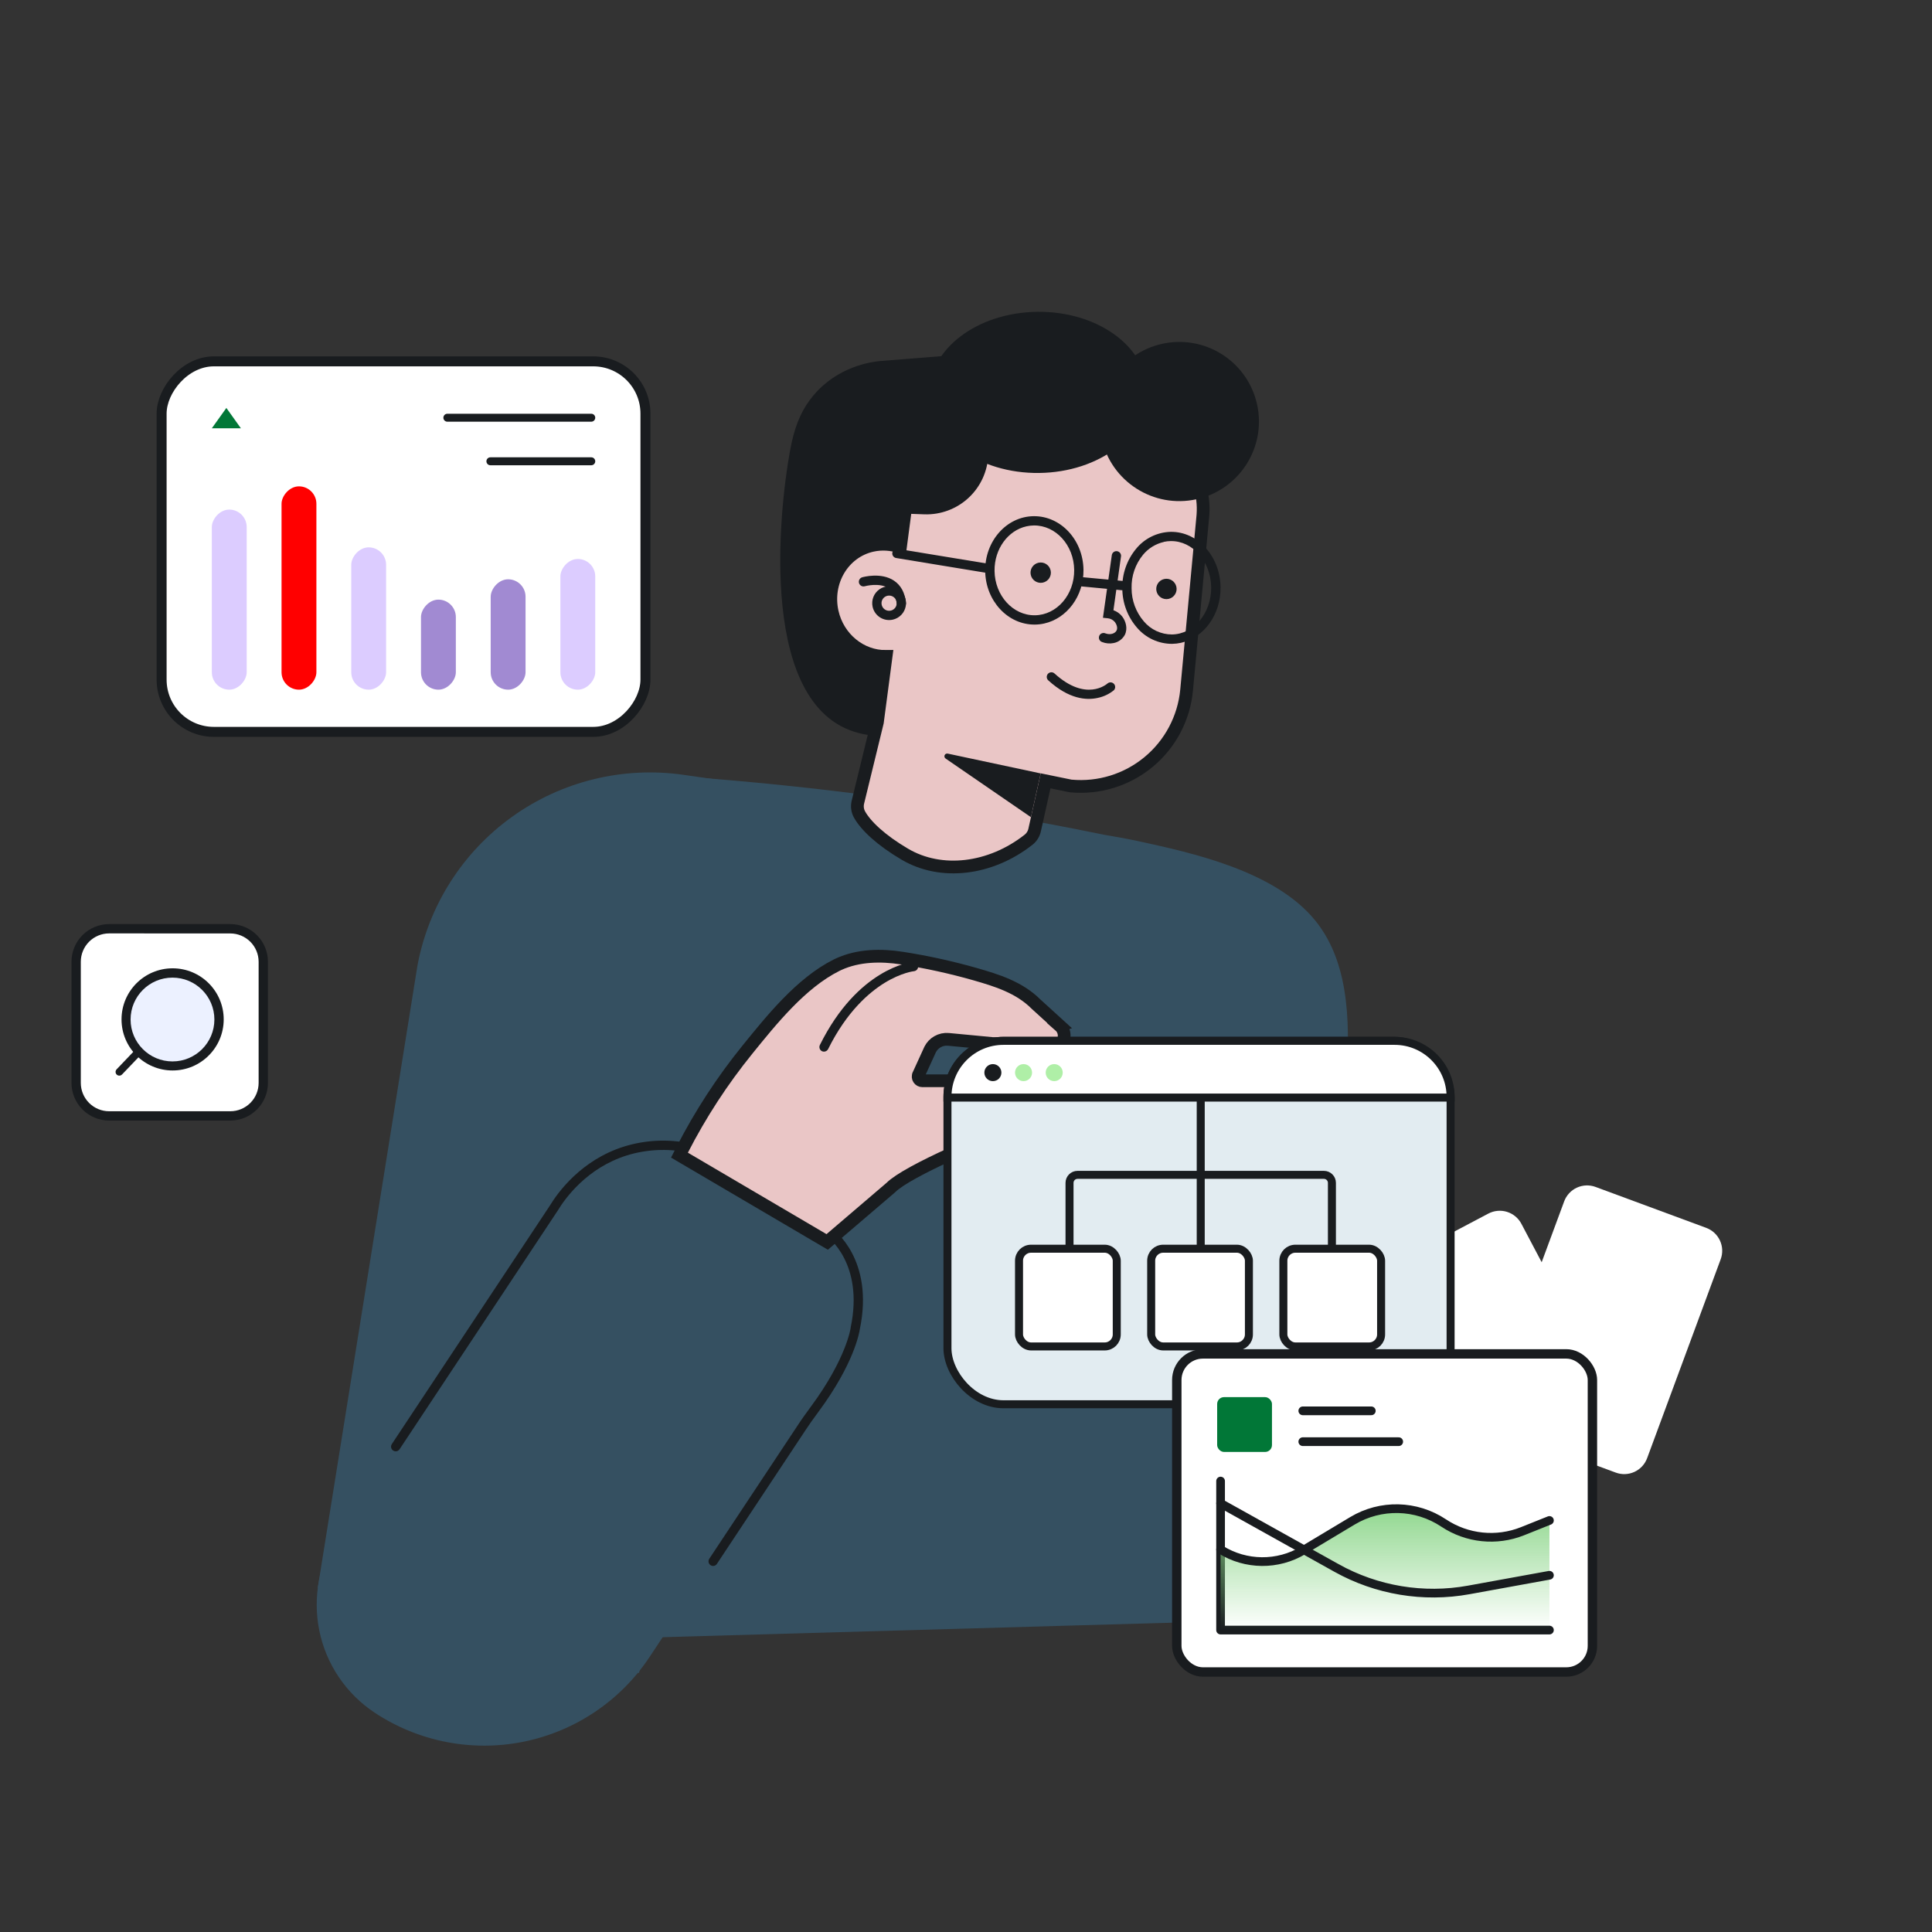 <?xml version="1.0" encoding="UTF-8"?> <svg xmlns="http://www.w3.org/2000/svg" width="600" height="600" viewBox="0 0 600 600" fill="none"><rect x="0" y="0" width="600" height="600" fill="#333333" stroke="none"/><path d="M406.416 502.733L328.795 504.939L162.297 509.683C178.033 420.108 193.768 330.536 209.504 240.966C254.227 244.071 298.734 250.168 342.776 259.224C343.701 259.414 347.75 260.015 353.128 261.146C370.226 264.862 395.854 270.429 408.411 285.817C420.028 300.05 419.031 320.918 418.076 336.875C415.083 386.889 411.397 442.043 406.416 502.733Z" fill="#355061"></path><path d="M98.687 493.118L198.451 519.553L261.396 247.703L212.295 240.633C193.522 237.936 174.434 242.604 159.026 253.661C143.617 264.717 133.083 281.304 129.628 299.951L98.687 493.118Z" fill="#355061"></path><path d="M273.385 228.493C297.627 222.275 313.878 199.034 311.83 173.5L306.706 109.461L273.154 112.139C270.637 112.394 260.161 113.733 252.525 122.909C249.485 126.54 247.252 131.072 245.871 137.382C243.169 149.737 234.09 212.681 262.257 226.059C265.739 227.689 269.541 228.52 273.385 228.493Z" fill="#191C1F"></path><path d="M284.987 129.203L279.635 169.906C276.841 168.928 273.812 168.735 270.884 169.376L270.879 169.377C261.814 171.387 256.378 180.718 258.446 190.044C260.264 198.239 267.34 203.962 275.178 203.87L272.482 224.302L266.436 249.088L266.382 249.327C266.136 250.523 266.31 251.77 266.881 252.855L266.898 252.885C268.839 256.424 273.634 260.942 280.989 265.27C292.309 271.951 307.624 270.068 319.423 260.792L319.425 260.789C320.395 260.023 321.067 258.943 321.323 257.734L321.323 257.733L324.721 242.495L332.38 244.065L332.486 244.086L332.595 244.097C341.303 244.902 349.974 242.219 356.707 236.639C363.44 231.059 367.685 223.036 368.509 214.331L368.508 214.328L373.547 160.369L373.596 159.763C373.805 156.732 373.453 153.688 372.556 150.782C371.599 147.682 370.041 144.801 367.97 142.304C365.899 139.807 363.356 137.743 360.487 136.229C357.797 134.81 354.869 133.9 351.852 133.544L351.247 133.48L287.136 127.489L285.236 127.312L284.987 129.203Z" fill="#EAC6C6" stroke="#191C1F" stroke-width="3.961"></path><path d="M323.198 240.197L294.31 234.033C294.119 233.995 293.921 234.024 293.749 234.115C293.576 234.206 293.441 234.353 293.364 234.531C293.287 234.71 293.273 234.91 293.325 235.097C293.377 235.284 293.492 235.448 293.65 235.561L320.171 253.785L323.198 240.197Z" fill="#191C1F"></path><path d="M277.249 192.442C278.263 192.218 279.188 191.699 279.907 190.95C280.626 190.201 281.106 189.256 281.288 188.233C281.469 187.211 281.343 186.158 280.925 185.207C280.508 184.257 279.818 183.451 278.943 182.893C278.067 182.334 277.046 182.048 276.008 182.07C274.97 182.093 273.962 182.422 273.111 183.017C272.26 183.613 271.605 184.447 271.229 185.414C270.853 186.382 270.772 187.439 270.997 188.453C271.298 189.811 272.125 190.993 273.298 191.741C274.47 192.489 275.891 192.741 277.249 192.442ZM275.604 185.021C276.06 184.919 276.536 184.954 276.972 185.122C277.408 185.29 277.784 185.585 278.053 185.967C278.322 186.35 278.471 186.803 278.482 187.271C278.492 187.738 278.364 188.198 278.113 188.592C277.862 188.986 277.499 189.297 277.071 189.485C276.643 189.673 276.169 189.73 275.708 189.648C275.248 189.566 274.823 189.349 274.486 189.025C274.149 188.701 273.915 188.285 273.816 187.828C273.68 187.219 273.793 186.581 274.128 186.054C274.464 185.528 274.994 185.156 275.604 185.021Z" fill="#191C1F"></path><path d="M280.228 188.787C280.576 188.712 280.884 188.512 281.093 188.224C281.302 187.936 281.397 187.581 281.361 187.227C281.043 184.096 279.798 181.784 277.66 180.344C273.643 177.634 268.004 179.216 267.768 179.284C267.399 179.39 267.088 179.638 266.902 179.974C266.717 180.31 266.672 180.706 266.779 181.074C266.885 181.443 267.133 181.754 267.469 181.94C267.805 182.125 268.201 182.17 268.569 182.063C268.612 182.054 273.166 180.785 276.054 182.74C277.463 183.692 278.254 185.254 278.491 187.523C278.531 187.903 278.72 188.25 279.015 188.491C279.311 188.731 279.69 188.845 280.07 188.807L280.228 188.787Z" fill="#191C1F"></path><path d="M340.917 216.741C342.742 216.36 344.45 215.55 345.901 214.379C346.165 214.116 346.317 213.761 346.325 213.389C346.333 213.017 346.197 212.656 345.945 212.382C345.694 212.107 345.345 211.941 344.974 211.917C344.602 211.893 344.236 212.013 343.951 212.253C343.666 212.501 337.284 218.035 327.539 209.201C327.401 209.063 327.236 208.955 327.054 208.882C326.873 208.81 326.678 208.775 326.483 208.78C326.288 208.785 326.095 208.83 325.918 208.911C325.74 208.993 325.581 209.11 325.45 209.254C325.319 209.399 325.218 209.569 325.155 209.754C325.091 209.938 325.066 210.134 325.08 210.329C325.094 210.524 325.148 210.714 325.238 210.887C325.328 211.061 325.452 211.214 325.603 211.338C331.924 217.072 337.294 217.545 340.917 216.741Z" fill="#191C1F"></path><path d="M323.885 180.931C322.18 181.309 320.492 180.234 320.113 178.529C319.735 176.825 320.811 175.136 322.516 174.758C324.221 174.38 325.909 175.456 326.287 177.16C326.665 178.865 325.59 180.553 323.885 180.931Z" fill="#191C1F"></path><path d="M362.93 185.99C361.225 186.368 359.536 185.293 359.158 183.588C358.78 181.883 359.856 180.195 361.561 179.817C363.265 179.439 364.954 180.514 365.332 182.219C365.71 183.924 364.635 185.612 362.93 185.99Z" fill="#191C1F"></path><path d="M345.852 199.705C346.575 199.565 347.259 199.268 347.855 198.836C348.452 198.403 348.946 197.846 349.305 197.202C350.334 195.177 349.574 192.884 348.575 191.545C347.866 190.609 346.897 189.903 345.788 189.516L348.15 172.726C348.18 172.359 348.069 171.994 347.839 171.706C347.609 171.418 347.277 171.229 346.912 171.178C346.547 171.126 346.176 171.216 345.876 171.43C345.575 171.643 345.367 171.963 345.295 172.324L342.529 191.858L344.042 192.01C344.476 192.054 344.898 192.185 345.281 192.395C345.664 192.604 346.001 192.889 346.272 193.231C346.649 193.732 347.231 194.919 346.758 195.822C346.286 196.725 344.863 197.278 343.3 196.7C343.121 196.62 342.927 196.578 342.731 196.576C342.534 196.574 342.34 196.612 342.159 196.688C341.977 196.763 341.814 196.875 341.677 197.016C341.541 197.157 341.435 197.325 341.365 197.508C341.296 197.692 341.264 197.888 341.273 198.084C341.282 198.28 341.33 198.472 341.416 198.649C341.501 198.825 341.622 198.983 341.77 199.111C341.919 199.24 342.092 199.336 342.279 199.396C343.415 199.842 344.656 199.95 345.852 199.705Z" fill="#191C1F"></path><path d="M322.728 146.885C304.063 147.11 288.796 136.09 288.628 122.269C288.461 108.449 303.456 97.062 322.121 96.836C340.786 96.61 356.053 107.631 356.221 121.452C356.388 135.272 341.393 146.659 322.728 146.885Z" fill="#191C1F"></path><path d="M268.334 159.055L287.035 159.729C292.125 159.911 297.079 158.064 300.808 154.595C304.537 151.126 306.735 146.317 306.918 141.228L307.464 126.053L269.569 124.689L268.334 159.055Z" fill="#191C1F"></path><path d="M371.61 155.038C358.283 157.993 345.083 149.585 342.127 136.259C339.171 122.933 347.579 109.734 360.906 106.779C374.233 103.824 387.433 112.232 390.389 125.558C393.345 138.884 384.937 152.083 371.61 155.038Z" fill="#191C1F"></path><path d="M366.769 199.63C373.852 198.06 379.16 190.894 379.053 182.378C378.938 172.791 371.998 165.073 363.59 165.169C361.514 165.216 359.473 165.715 357.609 166.63C355.745 167.545 354.102 168.855 352.795 170.469C349.953 173.919 348.445 178.276 348.546 182.745C348.553 187.215 350.167 191.534 353.094 194.913C354.439 196.496 356.113 197.767 357.999 198.638C359.886 199.508 361.939 199.956 364.016 199.952C364.942 199.938 365.865 199.83 366.769 199.63ZM361.434 168.28C362.145 168.126 362.87 168.044 363.598 168.037C370.418 167.952 376.047 174.393 376.142 182.387C376.237 190.381 370.767 196.955 363.954 197.038C362.291 197.036 360.648 196.671 359.141 195.968C357.634 195.265 356.298 194.242 355.228 192.969C352.768 190.11 351.418 186.462 351.425 182.691C351.318 178.909 352.581 175.215 354.981 172.291C356.637 170.289 358.907 168.889 361.44 168.308L361.434 168.28Z" fill="#191C1F"></path><path d="M348.842 183.265C349.176 183.189 349.472 182.996 349.677 182.722C349.882 182.447 349.982 182.109 349.96 181.767C349.939 181.425 349.796 181.102 349.559 180.856C349.321 180.609 349.003 180.455 348.663 180.421L335.025 179.141C334.659 179.132 334.303 179.262 334.029 179.505C333.755 179.749 333.584 180.087 333.55 180.451C333.517 180.816 333.623 181.18 333.847 181.469C334.072 181.759 334.398 181.952 334.759 182.01L348.391 183.299C348.543 183.309 348.694 183.298 348.842 183.265Z" fill="#191C1F"></path><path d="M307.668 178.023C307.997 177.951 308.29 177.766 308.497 177.501C308.704 177.236 308.812 176.907 308.802 176.571C308.792 176.235 308.665 175.913 308.443 175.66C308.221 175.407 307.918 175.24 307.586 175.187L278.855 170.465C278.663 170.423 278.465 170.421 278.273 170.458C278.08 170.496 277.897 170.572 277.735 170.682C277.573 170.792 277.435 170.934 277.33 171.1C277.225 171.265 277.154 171.45 277.122 171.644C277.091 171.837 277.099 172.035 277.147 172.225C277.194 172.416 277.28 172.594 277.399 172.75C277.518 172.906 277.667 173.036 277.838 173.133C278.008 173.229 278.197 173.29 278.392 173.311L307.123 178.033C307.304 178.062 307.488 178.059 307.668 178.023Z" fill="#191C1F"></path><path d="M324.278 193.638C331.325 192.076 336.585 185.157 336.487 176.949C336.358 167.669 329.433 160.213 321.009 160.306C312.586 160.399 305.844 168.038 305.959 177.321C306.074 186.605 313.01 194.073 321.423 193.968C322.384 193.959 323.341 193.848 324.278 193.638ZM318.801 163.45C319.542 163.284 320.298 163.196 321.057 163.186C327.879 163.108 333.504 169.3 333.597 176.984C333.689 184.668 328.224 190.996 321.404 191.081C314.583 191.166 308.957 184.968 308.864 177.284C308.785 170.462 313.057 164.723 318.787 163.453L318.801 163.45Z" fill="#191C1F"></path><path d="M249.662 375.697L226.111 360.093C217.979 354.705 208.039 352.768 198.479 354.708C188.918 356.647 180.52 362.305 175.131 370.436L105.041 476.199C99.156 485.079 97.04 495.934 99.159 506.375C101.277 516.816 107.457 525.987 116.339 531.872C129.966 540.9 146.622 544.147 162.642 540.896C178.663 537.646 192.736 528.165 201.766 514.54L260 426.667C265.388 418.537 267.325 408.6 265.386 399.042C263.448 389.483 257.791 381.086 249.662 375.697Z" fill="#355061"></path><path d="M122.885 450.722C123.124 450.722 123.36 450.663 123.57 450.549C123.781 450.436 123.96 450.272 124.092 450.072L173.186 375.994C175.543 372.09 182.295 362.715 194.657 358.826C200.766 356.94 207.252 356.617 213.518 357.886C213.706 357.929 213.901 357.934 214.091 357.9C214.281 357.866 214.462 357.795 214.624 357.69C214.786 357.585 214.925 357.449 215.034 357.29C215.142 357.131 215.218 356.951 215.256 356.762C215.294 356.573 215.294 356.378 215.255 356.189C215.217 356 215.141 355.821 215.033 355.662C214.924 355.502 214.785 355.367 214.623 355.262C214.461 355.157 214.279 355.086 214.089 355.053C207.347 353.684 200.368 354.034 193.797 356.072C180.488 360.25 173.244 370.319 170.743 374.447L121.685 448.474C121.473 448.794 121.397 449.184 121.473 449.559C121.549 449.934 121.77 450.264 122.089 450.476C122.325 450.635 122.601 450.72 122.885 450.722Z" fill="#191C1F"></path><path d="M221.432 486.331C221.672 486.331 221.907 486.272 222.118 486.158C222.329 486.045 222.508 485.88 222.639 485.681L250.226 444.051C251.347 442.353 252.598 440.582 254.159 438.478C265.263 423.494 266.883 413.786 267.02 412.831C271.596 391.001 258.786 381.749 258.236 381.387C257.922 381.167 257.533 381.08 257.155 381.147C256.776 381.213 256.44 381.427 256.22 381.742C255.999 382.056 255.912 382.445 255.979 382.823C256.045 383.202 256.259 383.538 256.574 383.758C257.08 384.113 268.372 392.389 264.179 412.289V412.398C264.179 412.492 262.798 421.983 251.889 436.758C250.299 438.926 248.997 440.712 247.87 442.454L220.276 484.083C220.13 484.301 220.047 484.555 220.034 484.816C220.022 485.078 220.08 485.338 220.204 485.569C220.328 485.8 220.513 485.993 220.738 486.127C220.963 486.261 221.221 486.332 221.483 486.331H221.432Z" fill="#191C1F"></path><path d="M511.532 452.846L534.376 391.071C535.073 389.184 534.992 387.098 534.151 385.271C533.311 383.445 531.78 382.026 529.894 381.327L495.512 368.612C494.577 368.266 493.583 368.108 492.588 368.147C491.592 368.185 490.614 368.42 489.709 368.837C488.804 369.254 487.99 369.845 487.313 370.576C486.637 371.308 486.111 372.166 485.767 373.101L464.433 430.791C463.337 433.76 463.465 437.042 464.788 439.917C466.111 442.792 468.521 445.024 471.489 446.123L501.787 457.327C502.721 457.673 503.714 457.831 504.709 457.793C505.705 457.755 506.683 457.521 507.588 457.105C508.493 456.689 509.307 456.098 509.983 455.368C510.66 454.637 511.186 453.78 511.532 452.846Z" fill="white"></path><path d="M428.151 453.51L486.404 422.774C487.291 422.311 488.077 421.678 488.718 420.91C489.36 420.142 489.842 419.255 490.139 418.299C490.436 417.344 490.541 416.34 490.449 415.343C490.356 414.347 490.068 413.38 489.599 412.495L472.488 380.075C472.024 379.191 471.39 378.407 470.623 377.768C469.856 377.129 468.97 376.648 468.016 376.352C467.063 376.056 466.06 375.951 465.066 376.043C464.072 376.134 463.105 376.422 462.222 376.888L407.822 405.592C405.023 407.07 402.925 409.599 401.989 412.623C401.054 415.647 401.358 418.919 402.834 421.719L417.914 450.293C418.374 451.177 419.005 451.961 419.768 452.601C420.532 453.241 421.415 453.724 422.365 454.023C423.316 454.322 424.316 454.43 425.309 454.342C426.302 454.254 427.267 453.971 428.151 453.51Z" fill="white"></path><path d="M356.225 401.96C356.591 401.961 356.944 401.822 357.213 401.573C357.481 401.323 357.645 400.981 357.67 400.615L359.011 388.898C359.037 388.517 358.911 388.141 358.66 387.852C358.41 387.564 358.055 387.386 357.674 387.358C357.485 387.345 357.294 387.368 357.114 387.428C356.934 387.488 356.767 387.582 356.623 387.707C356.48 387.831 356.362 387.982 356.277 388.152C356.192 388.321 356.141 388.506 356.127 388.696L354.786 400.413C354.772 400.602 354.796 400.792 354.856 400.973C354.915 401.153 355.01 401.32 355.134 401.463C355.258 401.607 355.41 401.725 355.579 401.81C355.749 401.895 355.934 401.946 356.123 401.96H356.225Z" fill="#191C1F"></path><path d="M280.038 297.538C273.743 296.565 266.637 296.592 260.42 299.459L259.821 299.745L259.816 299.747C248.704 305.292 239.425 316.97 232.14 325.947L232.139 325.948C224.322 335.593 217.529 346.023 211.868 357.071L211.016 358.735L212.627 359.682L255.678 384.982L256.895 385.697L257.968 384.78L276.576 368.877L276.636 368.826L276.691 368.771C277.913 367.546 280.39 365.919 283.75 364.072C287.051 362.259 291.018 360.331 295.062 358.481C303.147 354.784 311.439 351.441 315.097 350.001V350C316.21 349.573 317.228 348.929 318.089 348.104C318.956 347.274 319.647 346.278 320.122 345.176L320.136 345.145C320.665 343.856 320.81 342.58 320.503 341.373C320.198 340.175 319.5 339.25 318.706 338.559C317.187 337.236 315.069 336.554 313.485 336.177L313.471 336.173L313.456 336.17C311.81 335.804 310.128 335.626 308.442 335.639H286.438C286.222 335.64 286.009 335.587 285.818 335.484C285.628 335.382 285.467 335.232 285.35 335.051C285.232 334.869 285.162 334.661 285.146 334.445C285.131 334.23 285.17 334.013 285.26 333.816V333.815L288.78 326.111L288.877 325.91C289.38 324.916 290.162 324.087 291.13 323.528C292.162 322.932 293.355 322.672 294.542 322.784L325.874 325.756L325.875 325.753C326.74 325.853 327.616 325.681 328.377 325.255C329.161 324.816 329.781 324.134 330.145 323.312C330.508 322.491 330.595 321.573 330.392 320.697C330.194 319.847 329.733 319.083 329.076 318.51L329.078 318.509L321.821 311.908C316.502 306.553 309.362 304.421 302.941 302.566L302.936 302.564C295.415 300.418 287.768 298.74 280.039 297.539L280.038 297.538Z" fill="#EAC6C6" stroke="#191C1F" stroke-width="3.961"></path><path d="M255.89 326.595C256.158 326.595 256.421 326.521 256.65 326.381C256.878 326.24 257.063 326.039 257.184 325.8C262.967 314.133 269.936 308.176 274.744 305.227C279.927 302.039 283.795 301.613 283.838 301.613C284.222 301.574 284.574 301.384 284.817 301.085C285.061 300.786 285.175 300.402 285.136 300.019C285.097 299.636 284.907 299.283 284.608 299.04C284.309 298.797 283.925 298.682 283.542 298.721C282.819 298.794 266.452 300.724 254.625 324.52C254.454 324.863 254.427 325.26 254.549 325.623C254.671 325.987 254.932 326.287 255.275 326.457C255.467 326.55 255.677 326.597 255.89 326.595Z" fill="#191C1F"></path><rect x="-1.55" y="1.55" width="150.259" height="115.064" rx="16.223" transform="matrix(-1 0 0 1 198.9 110.673)" fill="white" stroke="#191C1F" stroke-width="3.1"></rect><path d="M138.931 130.962H183.622C183.95 130.962 184.264 130.832 184.496 130.6C184.727 130.368 184.857 130.054 184.857 129.726C184.857 129.399 184.727 129.085 184.496 128.853C184.264 128.621 183.95 128.491 183.622 128.491H138.931C138.603 128.491 138.289 128.621 138.057 128.853C137.825 129.085 137.695 129.399 137.695 129.726C137.695 130.054 137.825 130.368 138.057 130.6C138.289 130.832 138.603 130.962 138.931 130.962Z" fill="#191C1F"></path><path d="M152.298 144.492H183.622C183.95 144.492 184.264 144.362 184.496 144.13C184.727 143.899 184.857 143.584 184.857 143.257C184.857 142.929 184.727 142.615 184.496 142.383C184.264 142.152 183.95 142.021 183.622 142.021H152.298C151.97 142.021 151.656 142.152 151.424 142.383C151.193 142.615 151.062 142.929 151.062 143.257C151.062 143.584 151.193 143.899 151.424 144.13C151.656 144.362 151.97 144.492 152.298 144.492Z" fill="#191C1F"></path><rect width="10.825" height="40.591" rx="5.413" transform="matrix(-1 0 0 1 184.857 173.592)" fill="#DCCCFF"></rect><rect width="10.825" height="34.277" rx="5.413" transform="matrix(-1 0 0 1 163.215 179.906)" fill="#A18AD2"></rect><rect width="10.825" height="44.199" rx="5.413" transform="matrix(-1 0 0 1 119.909 169.984)" fill="#DCCCFF"></rect><rect width="10.825" height="27.963" rx="5.413" transform="matrix(-1 0 0 1 141.567 186.219)" fill="#A18AD2"></rect><rect width="10.825" height="63.141" rx="5.413" transform="matrix(-1 0 0 1 98.26 151.041)" fill="#FF0000"></rect><rect width="10.825" height="55.925" rx="5.413" transform="matrix(-1 0 0 1 76.611 158.257)" fill="#DCCCFF"></rect><path d="M70.299 126.687L65.788 133.001H74.809L70.299 126.687Z" fill="#017737"></path><path d="M33.891 288.43H71.52C77.177 288.43 81.764 293.016 81.764 298.673V336.297C81.764 341.954 77.177 346.54 71.52 346.54H33.891C28.234 346.54 23.647 341.954 23.647 336.297V298.673C23.647 293.016 28.234 288.43 33.891 288.43Z" fill="white"></path><path d="M53.607 332.444C44.845 332.444 37.742 325.342 37.742 316.581C37.742 307.82 44.845 300.718 53.607 300.718C62.369 300.718 69.472 307.82 69.472 316.581C69.472 325.342 62.369 332.444 53.607 332.444Z" fill="#191C1F"></path><path d="M53.566 329.633C46.38 329.633 40.554 323.808 40.554 316.622C40.554 309.436 46.38 303.61 53.566 303.61C60.753 303.61 66.579 309.436 66.579 316.622C66.579 323.808 60.753 329.633 53.566 329.633Z" fill="#ECF1FF"></path><path d="M36.472 333.901C36.699 334.031 36.962 334.081 37.22 334.044C37.478 334.006 37.716 333.883 37.895 333.695L43.423 327.915C43.529 327.805 43.612 327.674 43.667 327.532C43.723 327.389 43.749 327.237 43.746 327.084C43.743 326.931 43.709 326.78 43.648 326.64C43.586 326.5 43.497 326.374 43.386 326.268C43.276 326.162 43.146 326.079 43.003 326.024C42.86 325.969 42.708 325.942 42.555 325.945C42.402 325.949 42.251 325.982 42.111 326.044C41.971 326.106 41.845 326.194 41.739 326.305L36.216 332.087C36.094 332.214 36.002 332.368 35.948 332.536C35.893 332.704 35.878 332.882 35.903 333.056C35.927 333.231 35.991 333.398 36.09 333.544C36.189 333.691 36.32 333.813 36.472 333.901Z" fill="#191C1F"></path><path d="M33.892 348H71.52C74.62 347.998 77.592 346.766 79.784 344.575C81.976 342.383 83.208 339.411 83.21 336.312V298.673C83.208 295.573 81.976 292.602 79.784 290.41C77.592 288.218 74.62 286.986 71.52 286.984H33.892C30.792 286.986 27.82 288.218 25.628 290.41C23.436 292.602 22.204 295.573 22.202 298.673V336.297C22.201 337.833 22.503 339.354 23.09 340.774C23.677 342.193 24.537 343.483 25.623 344.57C26.708 345.656 27.997 346.519 29.416 347.107C30.835 347.696 32.356 347.999 33.892 348ZM71.52 289.89C73.853 289.892 76.09 290.82 77.739 292.469C79.389 294.118 80.316 296.355 80.318 298.687V336.312C80.316 338.644 79.389 340.881 77.739 342.53C76.09 344.18 73.853 345.107 71.52 345.109H33.892C31.559 345.107 29.322 344.18 27.673 342.53C26.023 340.881 25.096 338.644 25.094 336.312V298.673C25.096 296.34 26.023 294.104 27.673 292.455C29.322 290.805 31.559 289.878 33.892 289.876L71.52 289.89Z" fill="#191C1F"></path><rect x="294.243" y="323.243" width="156.254" height="112.865" rx="17.401" fill="#E2ECF1" stroke="#191C1F" stroke-width="2.486"></rect><path d="M311.645 323.243H433.096C442.706 323.243 450.497 331.034 450.497 340.645V340.864H294.243V340.645C294.243 331.034 302.034 323.243 311.645 323.243Z" fill="white" stroke="#191C1F" stroke-width="2.486"></path><path d="M372.896 342.107V387.613M413.639 387.613V367.346C413.639 365.973 412.526 364.86 411.153 364.86H334.638C333.265 364.86 332.152 365.973 332.152 367.346V387.613" stroke="#191C1F" stroke-width="2.486" stroke-linecap="round" stroke-linejoin="round"></path><rect x="357.509" y="387.798" width="30.352" height="30.352" rx="3.729" fill="white" stroke="#191C1F" stroke-width="2.486"></rect><rect x="398.561" y="387.798" width="30.352" height="30.352" rx="3.729" fill="white" stroke="#191C1F" stroke-width="2.486"></rect><rect x="316.467" y="387.798" width="30.352" height="30.352" rx="3.729" fill="white" stroke="#191C1F" stroke-width="2.486"></rect><circle cx="308.347" cy="333.112" r="2.646" fill="#191C1F"></circle><circle cx="317.87" cy="333.112" r="2.646" fill="#AFEFA7"></circle><circle cx="327.393" cy="333.112" r="2.646" fill="#AFEFA7"></circle><rect x="365.463" y="420.463" width="129.075" height="98.792" rx="8.111" fill="white" stroke="#191C1F" stroke-width="2.925"></rect><path d="M379.064 459.956V506.231H481.189" stroke="#191C1F" stroke-width="2.702" stroke-linecap="round" stroke-linejoin="round"></path><path d="M420.013 472.3L404.738 481.465C396.817 486.218 386.899 486.128 379.064 481.232V506.231H481.189V472.19L472.845 475.527C464.749 478.765 455.579 477.81 448.324 472.974C439.81 467.298 428.788 467.036 420.013 472.3Z" fill="url(#paint0_linear_7203_42627)"></path><path d="M379.064 481.232V481.232C386.899 486.128 396.817 486.218 404.738 481.465L420.013 472.3C428.788 467.036 439.81 467.298 448.324 472.974V472.974C455.579 477.81 464.749 478.765 472.845 475.527L481.189 472.19" stroke="#191C1F" stroke-width="2.702" stroke-linecap="round" stroke-linejoin="round"></path><path d="M379.064 466.871L415.059 486.945C427.552 493.912 442.076 496.322 456.149 493.763L481.189 489.21" stroke="#191C1F" stroke-width="2.702" stroke-linecap="round" stroke-linejoin="round"></path><rect x="378" y="433.893" width="17.021" height="17.021" rx="2.128" fill="#017737"></rect><path d="M404.594 438.148H425.87M404.594 447.723H434.38" stroke="#191C1F" stroke-width="2.702" stroke-linecap="round" stroke-linejoin="round"></path><defs><linearGradient id="paint0_linear_7203_42627" x1="430.127" y1="453.041" x2="430.127" y2="506.231" gradientUnits="userSpaceOnUse"><stop offset="0.245" stop-color="#8AD588"></stop><stop offset="1" stop-color="#8AD588" stop-opacity="0"></stop></linearGradient></defs></svg> 